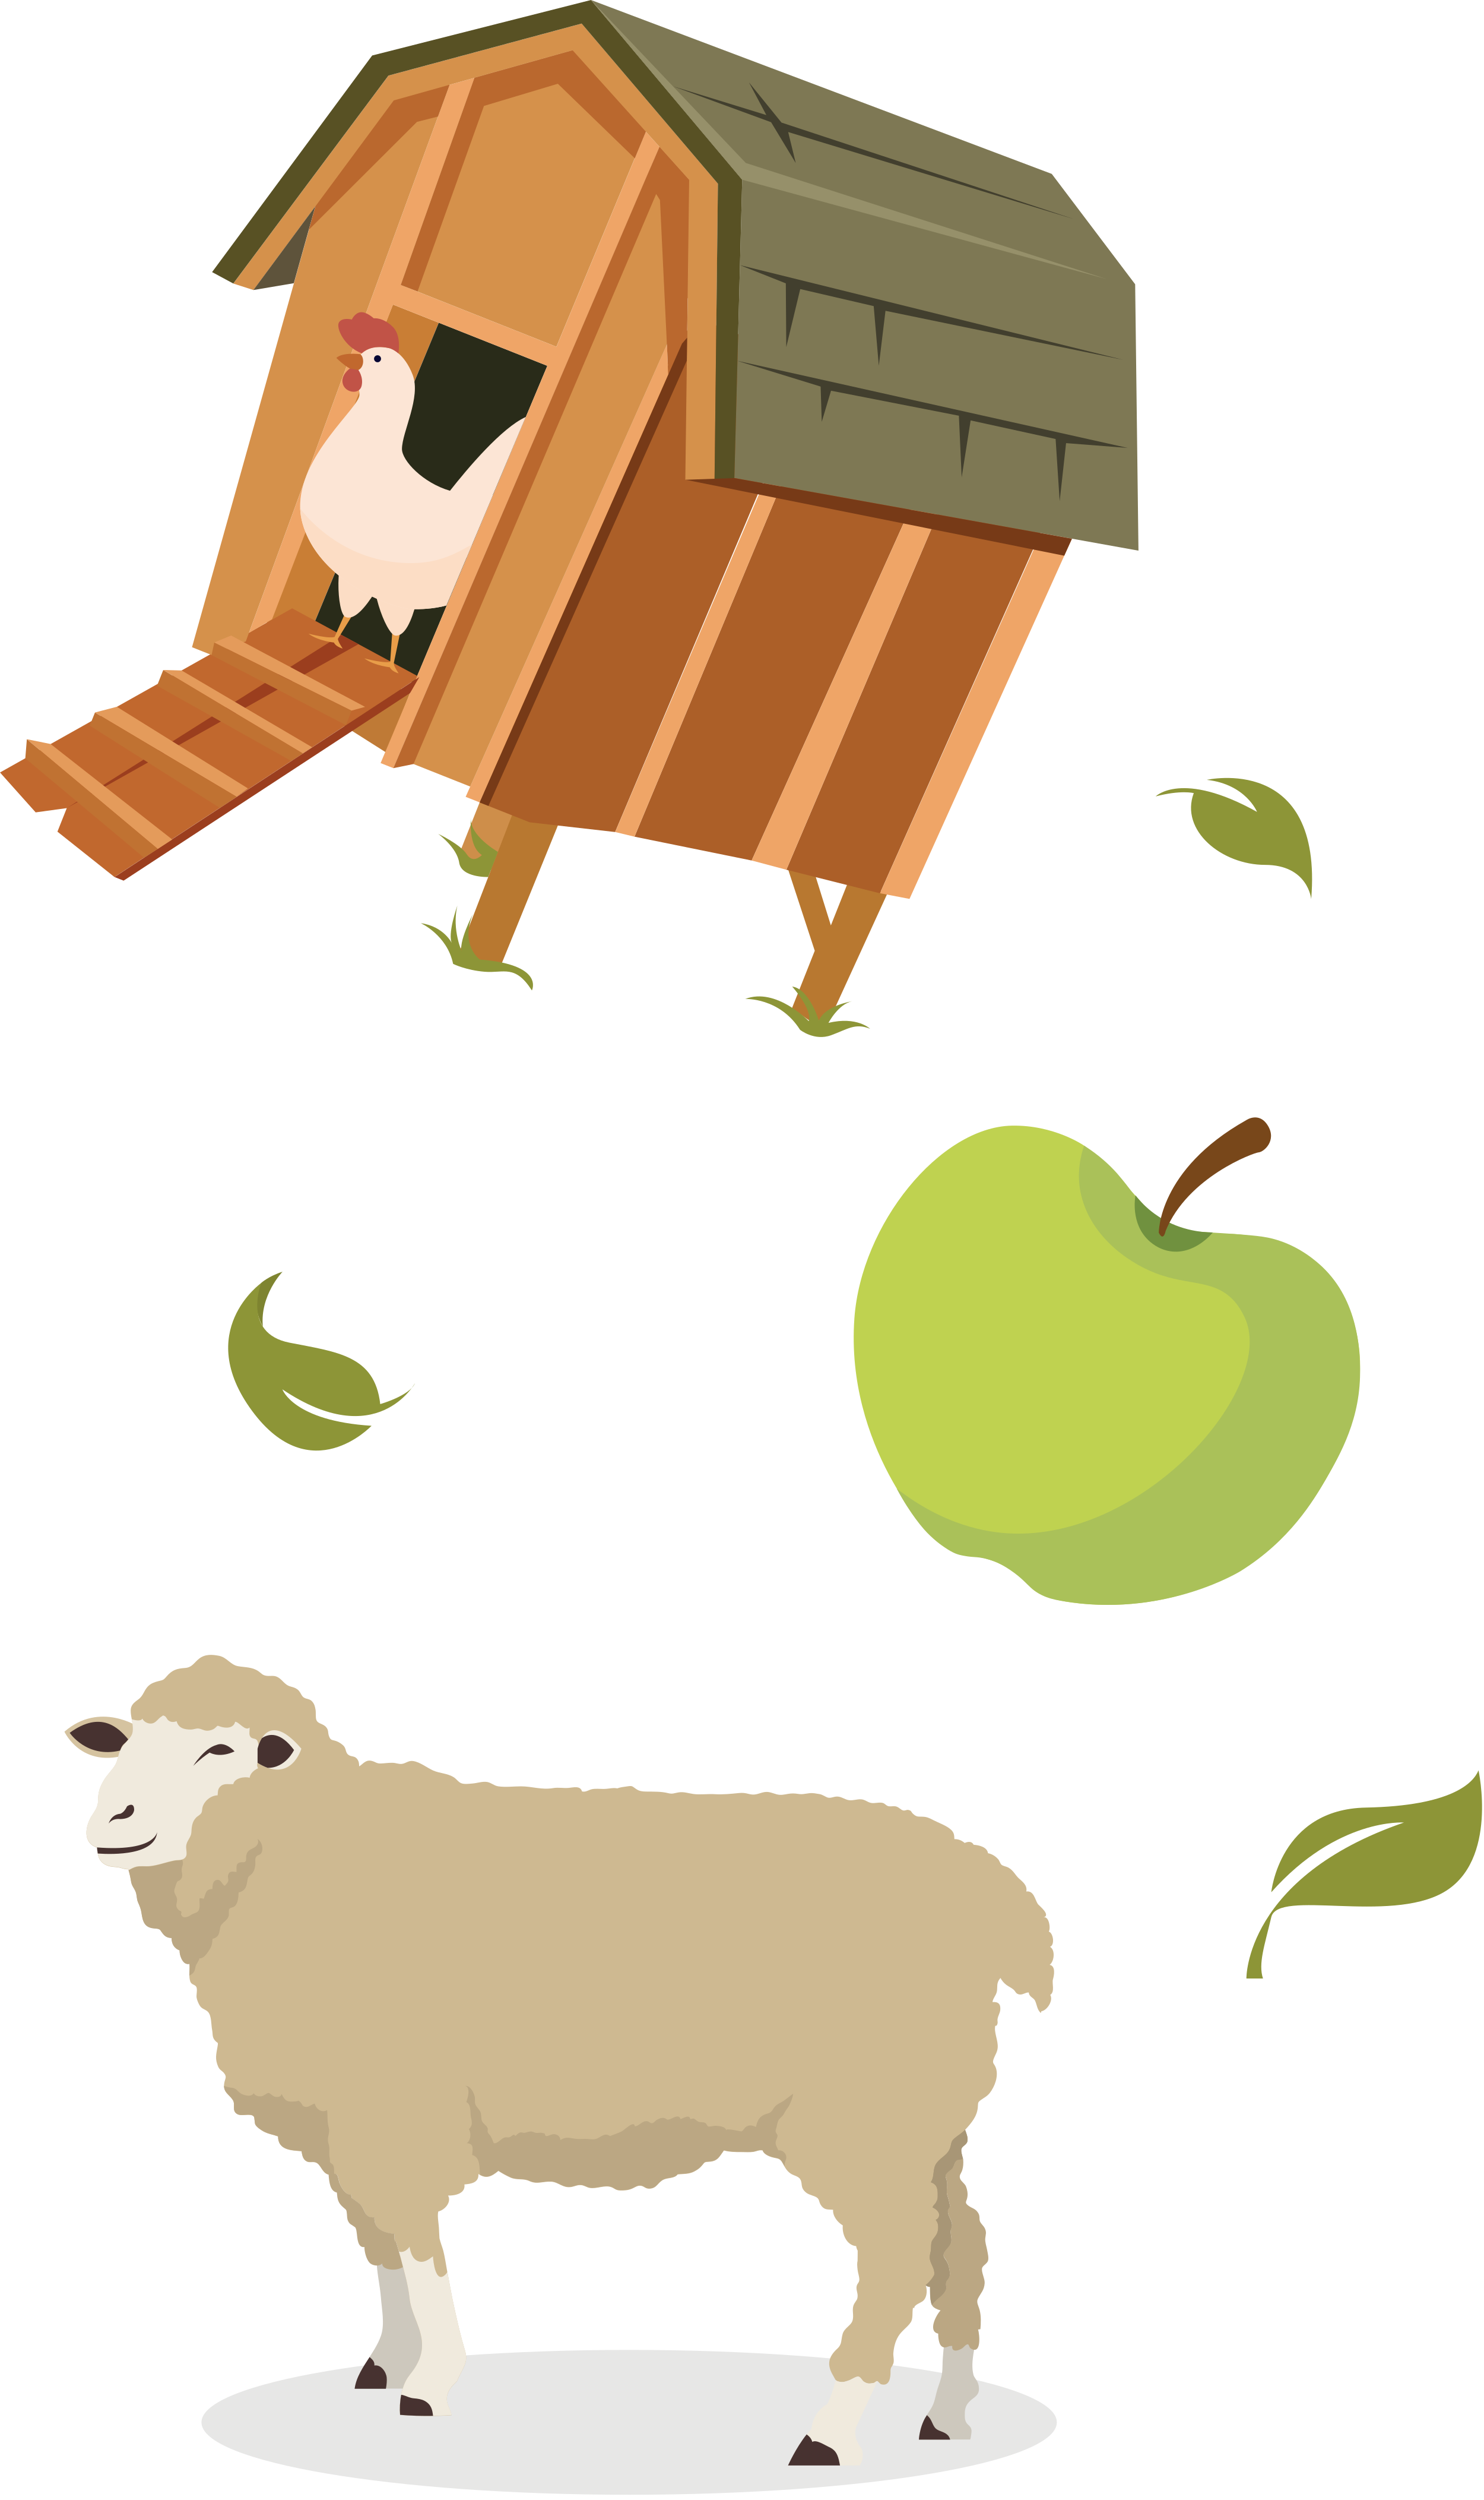 <?xml version="1.0" encoding="UTF-8"?>
<svg xmlns="http://www.w3.org/2000/svg" id="Calque_1" viewBox="0 0 278 468">
  <path d="m76.81,129.74l-4.43,11.17-24.23-15.35,8.23-6.73,19.99,10.91h.44Z" style="fill:#bf7a36;"></path>
  <path d="m89.85,150.23l-4.04,10.17,7.64,3.03,4.91-12.36-8.51-.84Z" style="fill:#ce8e4a;"></path>
  <path d="m105.03,153.26l-11.03,27.08-5.63.6-2.26-2.88,9.96-25.82,8.95,1.02Zm53.82,11.94l-3.2,8.05-3-9.61-5.15-1.29,5.13,15.65-4.28,10.78,3.77,2.63,3.52-1.01,10.61-23.16-7.41-2.04Z" style="fill:#b87830;"></path>
  <path d="m73.62,57.02l8.57,3.4-26.36,63.54-7.59-3.01,25.37-63.93Z" style="fill:#c97e35;"></path>
  <path d="m102.53,68.49l-20.33-8.07-26.36,63.54,21.79,3.84,24.08-57.37.82-1.94Z" style="fill:#292b19;"></path>
  <path d="m54.73,113.89L0,144.62l6.68,7.47,5.83-.8-1.75,4.41,10.68,8.49,57.11-37.44-23.82-12.86Z" style="fill:#c1682e;"></path>
  <path d="m89.85,150.23l9.37,3.72,16.01,1.82,37.06-87.65-22.05-8.75-4.14,6.86-36.25,84Zm57.94-62.92l-28.93,69.33,21.95,4.46,33.94-75.28-26.96,1.49Zm28.85,6.63l-29.33,68.89,17.53,4.41,31.24-70.12-19.44-3.18Z" style="fill:#ac5f28;"></path>
  <path d="m118.86,156.64l-3.62-.87,29.14-68.4,2.91,1.16-28.43,68.11Zm52.43-63.13l4.33,2.82-28.31,66.5-6.5-1.73,30.48-67.59Zm23.72,6.3l5.8,1.04-30.43,67.44-5.53-1.06,30.17-67.42Zm-144.04,16.12l22.65-58.91,28.91,11.47-31.23,74.37,2.39.95L123.55,27.5l-2.56-2.85-16.75,40.27-29.15-11.57,13.81-38.79-4.67,1.31-37.6,102.64,4.35-2.58Zm73.96-51.44l-37.7,84.69,2.63,1.04,35.34-80.1-.27-5.63Z" style="fill:#efa567;"></path>
  <path d="m213.27,103.09l-75.7-13.6,1.47-55.84L110.71,0l86.32,32.56,15.62,20.66.62,49.87Z" style="fill:#7e7854;"></path>
  <path d="m128.82,55.76l.29-22.08-5.56-6.18-47.6,114.94,12.14,4.82,40.74-91.5Zm-69.73-17.14l14.68-19.83,10.46-2.93-38.18,104.21-6.4,2.56-3.68-1.46,23.13-82.56Zm29.8-24.06l-13.81,38.78,29.15,11.57,16.75-40.27-13.72-15.24-18.38,5.15Zm-45.18,38.52l29.07-38.93,36.19-9.74,25.53,29.98-.64,55.89-5.48-.47.73-56.14-21.84-24.26-33.5,9.39-26.28,35.5-3.77-1.21Z" style="fill:#d5914b;"></path>
  <path d="m137.57,89.49l-3.72.79.64-55.89-25.53-29.98-36.19,9.74-29.07,38.93-3.97-2.14,29.99-40.55L110.71,0l28.33,33.65-1.47,55.84Z" style="fill:#585124;"></path>
  <path d="m110.71,0l28.33,33.65,68.32,18.61-67.65-21.75L110.71,0Z" style="fill:#96906a;"></path>
  <path d="m138.62,49.64l71.82,17.73-44.56-9.18-1.25,10.28-.96-11.16-13.76-3.19-2.62,10.87-.08-11.94-8.6-3.41Zm-.47,17.92l73.11,16.3-11.55-.9-1.2,10.87-.76-11.64-15.92-3.48-1.68,10.67-.52-11.55-23.95-4.68-1.74,5.83-.21-6.61-15.58-4.8Zm-12.08-51.41l17.49,5.39-3.25-6.11,6.09,7.52,54.91,18.11-53.66-16.34,1.42,5.81-4.62-7.65-18.37-6.73Z" style="fill:#423f2e;"></path>
  <path d="m59.08,38.62l-11.61,15.68,7.57-1.28,4.03-14.4Z" style="fill:#5e533b;"></path>
  <path d="m78.13,22.8c-6.76,6.74-13.52,13.47-20.27,20.21.41-1.46.82-2.92,1.23-4.39.72-.97,1.44-1.95,2.16-2.92h0s12.51-16.9,12.51-16.9l10.46-2.93-2.18,5.95-3.91.99Zm-3.05,30.55l3.15,1.2,12.43-34.72,13.84-4.15,14.42,13.96,2.07-4.99-13.72-15.24-18.38,5.15-2.31,6.49h0s-11.49,32.29-11.49,32.29Zm48.46-25.85h0s0,0,0,0h0Zm0,0l-2.52,5.8h0s0,0,0,0l-47.34,110.51,3.78-.77,45.46-106.72.71,1.13c.52,10.89,1.05,21.78,1.57,32.67,1.17-2.3,2.35-4.61,3.52-6.91.13-9.85.26-19.7.38-29.54l-5.55-6.17Z" style="fill:#ba682e;"></path>
  <path d="m128.37,89.81c23.67,4.74,47.33,9.49,71,14.23.48-1.06.96-2.12,1.44-3.18-21.08-3.79-42.16-7.58-63.23-11.36l-9.2.32h0Zm-.61-25.48l-37.91,85.9,1.65.65,37.16-83.36.06-4.3-.96,1.11Z" style="fill:#773a17;"></path>
  <path d="m12.51,151.29c18.21-10.23,36.43-20.46,54.64-30.69-1.08-.58-2.16-1.17-3.25-1.75-17.13,10.82-34.27,21.63-51.4,32.45h0Zm8.93,12.9l1.72.68,53.66-35.12c.58-1,1.16-2,1.74-3-19.04,12.48-38.08,24.96-57.11,37.45Z" style="fill:#9b3e1e;"></path>
  <path d="m67.21,113.24l-4.32,7.02-.55-.24,3.23-7.3,1.64.53Z" style="fill:#e89d49;"></path>
  <path d="m62.71,120.3c.2.03-2.97-.2-4.93-1.67,0,0,4.25,1.13,5.13.52l-.2,1.15Z" style="fill:#e89d49;"></path>
  <path d="m64.17,121.42c.1.03-.96-1.34-.88-1.95l-.84.43s-.07.96,1.72,1.52Z" style="fill:#e89d49;"></path>
  <path d="m75.31,116.77l-1.68,8.06-.6-.04.56-7.96,1.72-.06Z" style="fill:#e89d49;"></path>
  <path d="m73.19,124.93c.2.03-2.97-.2-4.93-1.67,0,0,4.25,1.14,5.13.52l-.2,1.15Z" style="fill:#e89d49;"></path>
  <path d="m74.65,126.06c.1.04-.96-1.34-.88-1.95l-.84.43s-.07.96,1.72,1.52Z" style="fill:#e89d49;"></path>
  <path d="m73.25,105.16s-5.22,11.81-8.54,10.34c-1.63-.72-2.1-11.49.7-13.8,2.8-2.31,7.9.43,7.84,3.46Z" style="fill:#fcddc5;"></path>
  <path d="m79.14,106.58s-1.47,12.82-5.08,12.41c-1.78-.21-5.42-10.34-3.44-13.39,1.98-3.04,7.67-1.93,8.52.98h0Z" style="fill:#fcddc5;"></path>
  <path d="m92.32,92.69l-3.91,9.28-1.03,2.44-3.77,8.95c-1.78.47-3.75.71-5.96.69-.2,0-.41-.01-.63-.02-1.18-.04-3.62-.67-6.43-1.93-.29-.13-.58-.26-.88-.41-2.05-.99-4.24-2.3-6.25-3.95-3-2.45-5.61-5.67-6.77-9.69-.28-.96-.42-1.92-.46-2.87-.35-9.85,11.13-18.87,11.11-21.26,0-.32-.03-.61-.08-.9-.24-1.36-.91-2.41-.9-3.71,0-.06,0-.12,0-.18.04-.64.25-1.34.76-2.16.14-.22.29-.42.45-.6.06-.08.12-.14.2-.21,2-1.93,5.3-.94,5.3-.94,0,0,.69.19,1.58.95.84.71,1.86,1.94,2.65,3.99,1.63,4.22-1.99,10.7-2,13.9,0,2.17,3.9,6.33,9,7.82.78.23,1.6.4,2.43.49,1.38.14,3.54.15,5.59.33h0Z" style="fill:#fce5d5;"></path>
  <path d="m67.48,66.31s-3.29-.43-4.47.7c0,0,2.86,2.9,4.12,2.27,1.27-.64,1.01-2.61.35-2.96h0Z" style="fill:#c1682e;"></path>
  <path d="m74.64,66.16c-.9-.75-1.57-.94-1.57-.94,0,0-3.29-.98-5.29.94-3.38-1.3-4.84-4.81-4.3-5.77.6-1.05,2.43-.57,2.43-.57,0,0,.56-1.26,1.66-1.37,1.1-.11,2.45,1.15,2.45,1.15,0,0,1.63-.27,3.52,1.55,1.41,1.35,1.27,3.82,1.1,5.01Zm-7.51,3.11s1,1.31.61,2.97c-.38,1.66-2.97,1.36-3.5-.31-.53-1.67,1.3-2.94,1.3-2.94l1.59.28Z" style="fill:#c15347;"></path>
  <path d="m98.48,78.08l-6.16,14.61-3.91,9.27-1.03,2.44c-.32-.45-.64-.92-.94-1.39-2.55-3.97-4.28-8.34-4.28-8.34,0,0,.82-1.13,2.14-2.8,3.29-4.18,9.68-11.77,14.18-13.8h0Z" style="fill:#fce5d5;"></path>
  <path d="m71.38,67.15c-.01-.36-.31-.65-.67-.64-.36.01-.65.31-.64.67.01.36.31.65.67.64.36,0,.65-.31.64-.67Z" style="fill:#070633;"></path>
  <path d="m88.41,101.97l-1.03,2.44-3.77,8.95c-1.78.47-3.75.71-5.96.69-.2,0-.41-.01-.63-.02-1.18-.04-3.62-.67-6.43-1.93-.29-.13-.58-.26-.88-.41-2.05-.99-4.24-2.3-6.25-3.95-3-2.45-5.61-5.67-6.77-9.69-.28-.96-.42-1.92-.46-2.87,0,0,2.92,4.2,8.57,7.21,1.87,1,4.05,1.87,6.51,2.42.62.14,1.27.26,1.93.35,1.96.27,3.68.32,5.19.22,3.58-.24,6.04-1.34,7.99-2.36.72-.38,1.36-.75,1.97-1.05h.02Z" style="fill:#fcddc5;"></path>
  <path d="m227.93,230.98c-3.52.03-7.86-.58-11.53-3.34-1.4-1.05-1.67-1.64-4.6-4.77-3.71-3.96-6.23-6.65-8.72-8.39,0,0-5.57-3.9-13.54-3.74-13.45.27-28.25,18.43-29.49,36.14-1.69,23.99,14.19,40.33,14.19,40.33,0,0,2.14,3.49,8.28,4.17,6.15.68,10.28,5.36,10.28,5.36,0,0,.88,2.3,7.99,3.28,7.11.98,32.66,2.53,47.53-22.99,14.88-25.52-.57-39.77-.57-39.77,0,0-7.54-6.76-19.83-6.27h0Z" style="fill:#bfd250;"></path>
  <path d="m227.18,230.75c-4.27-.28-3.94-.14-4.64-.3-5.67-1.35-9.74-6.25-10.73-7.61-.23-.31-1.16-1.55-2.51-3.12-.35-.4-.77-.85-1.33-1.4-1.88-1.83-3.67-3.07-4.89-3.84-.67,2.01-1.37,5.11-.68,8.64,1.54,7.86,8.46,13.06,14.03,15.22,6.39,2.48,11.25,1.05,15.02,5.52,0,0,1.44,1.71,2.14,3.86,4.38,13.54-19.87,40.6-44.46,39.36-4.24-.21-12.19-1.45-21.15-8.39,1.3,2.45,2.57,4.33,3.53,5.64,1.19,1.61,2.03,2.51,2.75,3.19.88.84,1.58,1.36,2.09,1.74,1.84,1.36,2.82,1.68,3.31,1.81.29.08.55.13.8.18,1.17.23,1.95.24,2.54.29,1.25.11,2.2.42,2.87.64.8.26,1.83.7,3.37,1.75,2.35,1.59,3.05,2.67,4.3,3.67,2.13,1.7,4.41,2.01,7.26,2.4,18.14,2.49,31.59-5.86,31.59-5.86,9.21-5.71,13.71-13.27,15.94-17.13,2.74-4.72,6.67-11.5,6.45-20.88-.08-3.29-.29-12.49-7.02-18.9-.97-.92-4.31-4.03-9.37-5.33-2.16-.56-5.18-.75-11.22-1.14h0Z" style="fill:#aac159;"></path>
  <path d="m212.71,223.8c-.09.5-.87,5.17,2.35,8.32.41.4,1.85,1.77,4.14,2.13,4.53.71,7.81-3.28,7.99-3.51-2.09-.02-6.6-.39-10.85-3.46-1.59-1.14-2.77-2.4-3.62-3.49h0Z" style="fill:#70913f;"></path>
  <path d="m217.08,230.8s-.19-11.78,16.35-21.07c0,0,2.45-1.73,4.11,1.05,1.66,2.78-.79,4.89-1.75,4.96-.96.07-13.3,4.62-17.42,14.69,0,0-.4,2.12-1.28.38Z" style="fill:#78471a;"></path>
  <path d="m52.93,238.09s-4.26,4.39-3.69,10.25c0,0-2.69-4.5-.31-8.16,0,0,1.46-1.3,4-2.09h0Z" style="fill:#7e8430;"></path>
  <path d="m82.07,156.1s3.53,2.54,3.95,5.4c.42,2.86,5.44,2.69,5.44,2.69l1.82-4.71s-5.39-3.04-5.06-6.39c0,0-.57,5.37,2.05,6.98,0,0-1.61,1.77-2.82-.12-1.2-1.9-5.39-3.85-5.39-3.85h0Zm2.81,24.35s2.36,1.19,5.94,1.48c3.57.29,5.67-1.43,8.82,3.5,0,0,2.49-4.84-9.75-5.79,0,0-3.75-2.69-1.3-8.52,0,0-2.9,5.51-2.01,7.21,0,0-1.99-4.26-.9-8.8,0,0-1.95,5.46-.99,7.12,0,0-1.49-3.21-5.86-3.82,0,0,4.93,2.23,6.05,7.61h0Zm54.74,6.57s6.42-.29,10.25,5.77c0,0,2.68,2.17,5.83,1.02,3.15-1.15,4.47-2.33,7.29-1.21,0,0-2.45-2.39-7.79-1.1,0,0,1.83-3.53,4.44-4.05,0,0-5.03.76-6.25,3.62,0,0-1.75-5.94-4.99-6.37,0,0,3.85,4.29,3.1,6.47,0,0-6.11-6.39-11.89-4.15h0Zm86.45-41.02s21.81-4.96,19.56,22.33c0,0-.57-6.41-8.65-6.41s-15.98-6.41-13.35-13.44c0,0-2.44-.62-7.14.62,0,0,4.89-4.96,18.99,2.9,0,0-2.07-5.17-9.4-6h0Zm-156.47,120.93s-11.38,12.11-22.38-2.79c-10.99-14.9,1.71-23.94,1.71-23.94,0,0-3.66,9.42,5.3,11.17,8.96,1.76,15.98,2.38,17,11.5,0,0,5.6-1.59,6.52-3.94,0,0-7.11,13.09-24.85,1.18,0,0,2.04,5.91,16.71,6.82h0Zm168.55,87.32s1.55-15.53,17.7-15.84c16.16-.31,20.19-4.65,21.12-6.98,0,0,3.73,16.92-6.52,22.83-10.25,5.9-31.06-.62-32.3,4.66-1.24,5.28-2.48,8.7-1.55,11.49h-3.11s-.31-18.95,29.51-29.2c0,0-12.43-.93-24.85,13.05h0Z" style="fill:#8d9537;"></path>
  <path d="m117.86,467.06c44.25,0,80.12-6.07,80.12-13.56s-35.87-13.56-80.12-13.56-80.12,6.07-80.12,13.56,35.87,13.56,80.12,13.56Z" style="fill:#e7e7e6;"></path>
  <path d="m168.24,415.13c-1.41-1.93-.67-4.55-.31-6.63.24-1.4.41-2.73,1.39-3.87.41-.47.47-.46.7-1.14.35-1.05.94-1.65,1.56-2.49.59-.8.91-1.68,1.84-2.3,1.53-1.02,3.99-.45,5.31-1.69l1.86.31c-.19,1.24.88,2.34.63,3.57-.13.64-.93.86-1.1,1.37-.17.5.18,1.38.29,1.98-.08.04-.17.07-.26.1-.48.13-.76-.04-1.1.36-.31.35-.34.95-.64,1.32-.26.32-.65.49-.92.79-.56.6-.34.7-.15,1.44.23.95-.13,1.95.09,2.71.15.52.31.9.39,1.44.04.26.18.45.14.74-.05.27-.35.49-.38.73-.13.99.88,1.89.74,2.94-.07.52-.31.61-.25,1.22.06.55.22,1.14.13,1.71-.16.98-1.38,1.6-1.45,2.48-.03.37.37.79.56,1.1.32.55.45,1.07.55,1.68.08.51.18.95-.06,1.44-.23.48-.53.56-.58,1.12-.04.55.2.76-.09,1.35-.19.38-.55.81-.88,1.08-.67.53-1.16.99-1.65,1.59-.46-.91-.26-2.22-.36-3.43-2.5-.39-1.91-3.68-3.07-5.01-.48-.55-1.13-.79-1.56-1.55-.56-.99-.62-1.93-.61-3.06,0-.57.18-1.57.12-2.04-.1-.78-.37-.68-.86-1.35h-.01Z" style="fill:#a89676;"></path>
  <path d="m181.76,449.47c-.78.69-1.03,1.44-1.02,2.48,0,.62-.03,1.09.3,1.63.2.33.53.5.74.82.28.42.24.86.16,1.34-.04.23-.07.64-.18.97h-9.62c.02-.58.16-1.27.29-1.79.14-.56.32-1.13.59-1.7.52-1.15,1.43-2.1,1.86-3.25.35-.94.47-1.9.78-2.83.31-.93.66-1.79.8-2.77.15-.99.07-1.99.17-3.01.05-.5.08-.99.12-1.51.02-.25.09-.53.14-.79.04-.22,0-.51.11-.72l2.83-1.39c.93.17,1.79.08,2.39.92.17.24.28.55.32.83.09.66-.08,1.32-.18,1.94-.2,1.26-.33,2.72,0,3.96.13.49.53.85.74,1.32.2.47.29.8.29,1.32,0,1.21-.84,1.52-1.63,2.21h0Zm-101.38-2.28h-13.94v-.02c.5-3.63,3.77-6.44,4.94-9.93.73-2.16.13-4.95-.03-7.16-.18-2.36-.79-4.64-.79-7.02l8.75-1.59c.26,1.33.67,2.48.79,3.85.15,1.81.87,3.56,1.3,5.29.57,2.27,1.09,4.8,1.23,7.13.13,2.08-.37,4.07-1.06,5.98-.41,1.15-.79,2.3-1.18,3.46h0Z" style="fill:#cdc8bd;"></path>
  <path d="m26,323.34s-7.29-4.93-13.93.86c0,0,3.49,7.71,13.14,3.79,0,0,2.24-2.52.79-4.64h0Z" style="fill:#d5c3a0;"></path>
  <path d="m196.74,373.47c.62,1-.55,2.92-1.66,3.07,0,.14-.09.23-.11.33-.7-.67-.69-1.43-1.04-2.24-.3-.7-1.11-.69-1.21-1.61-.63-.03-1.11.49-1.78.37-.68-.12-.68-.57-1.08-.91-.36-.32-.95-.58-1.37-.9-.48-.37-.8-.78-1.07-1.27-.23.26-.43.55-.53.95-.15.6-.01,1.2-.2,1.79-.19.6-.71,1.17-.76,1.77,1.1-.09,1.56.39,1.45,1.49-.06.58-.4,1.06-.5,1.64-.09.48.17.71-.18,1.27-.09.02-.18.04-.26.06-.27,1.19.56,2.72.46,4.05-.06.8-.39,1.23-.69,1.95-.47,1.13.06.94.38,1.96.47,1.52-.26,3.41-1.15,4.56-.52.67-.97.83-1.63,1.31-.72.51-.55.55-.64,1.47-.16,1.67-1.2,2.87-2.29,4.07-.64.7-1.27,1.02-1.96,1.6-.62.52-.65.7-.82,1.49-.38,1.71-1.69,1.96-2.64,3.23-.82,1.09-.32,2.5-1.08,3.59,1.21.43,1.31,1.28,1.29,2.48,0,.63-.03.79-.33,1.31-.22.39-.56.54-.62.94.65.24,1.54,1,1.12,1.83-.12.25-.32.39-.55.49.4.45.61,1.06.39,2.11-.18.88-1.06,1.5-1.19,2.15-.09.48-.04,1.1-.13,1.6-.08.45-.26.93-.17,1.46.19,1.06.97,1.8.83,2.93-.11.85-.96,1.46-1.62,1.95.32.84.28,2.07-.31,2.79-.41.51-1.57.73-1.8,1.33-.03.08-.03.15-.03.22-.08-.04-.15-.09-.22-.13-.22.91.08,2.05-.47,2.81-.69.98-1.64,1.5-2.29,2.57-.58.96-.83,2.03-.93,3.13-.05.58.2,1.42,0,1.96-.27.74-.55.61-.53,1.5.02,1.08-.17,2.83-1.76,2.38-.21-.06-.58-.58-.69-.59-.32-.02-.42.29-.74.35-.7.13-1.14.19-1.8-.25-.33-.22-.61-.87-1.01-.95-.41-.09-1.35.56-1.76.7-.54.18-1.02.39-1.66.29-.99-.15-.85-.39-1.3-1.13-1.24-2.04-.98-3.49.77-5.1.89-.82.65-1.55.98-2.73.32-1.12,1.53-1.56,1.83-2.44.38-1.08-.24-2.18.36-3.25.37-.65.61-.69.62-1.48.01-.56-.32-1.19-.18-1.8.12-.53.53-.67.5-1.29-.02-.55-.27-1.21-.33-1.79-.07-.67-.12-1.17,0-1.65,0-.63.03-1.28.02-1.91-.16-.26-.25-.55-.28-.84-1.75-.15-2.68-2.18-2.51-3.88-1.04-.62-1.91-1.79-1.82-2.93-.87-.08-1.52.09-2.14-.67-.69-.85-.21-1.36-1.25-1.81-.87-.37-1.43-.36-2.08-1.14-.6-.72-.26-1.43-.69-2.11-.36-.56-1.2-.66-1.75-1.02-.77-.5-1.1-1.17-1.51-1.92-.56-1.05-.92-.85-1.95-1.14-.64-.17-1.64-.59-1.82-1.28-.6-.16-1.2.18-1.76.26-.69.1-1.42.04-2.12.04-1.21,0-2.31-.01-3.38-.3-.83,1.13-1.14,1.98-2.65,2.1-1.06.08-.86,0-1.51.78-.39.47-.86.77-1.39,1.05-.94.51-2.06.45-3.1.54-.64.83-1.8.57-2.68,1-1.08.53-1.2,1.6-2.57,1.68-.8.04-.97-.41-1.59-.53-.7-.14-1.16.31-1.83.57-.71.28-1.38.3-2.13.29-.87-.02-1-.39-1.66-.62-1.27-.44-2.73.38-4.05.14-.5-.09-.93-.41-1.46-.5-.77-.12-1.26.21-1.96.33-1.56.27-2.41-.91-3.75-.99-1.61-.09-2.64.57-4.12-.12-1.17-.55-2.3-.1-3.54-.66-.8-.36-1.54-.77-2.26-1.24,0,0-.01.01-.02.02-1.28,1.07-2.31,1.55-3.72.55.11,1.65-1.37,1.85-2.62,1.96.25,1.73-1.81,2.12-3.06,2.08.69,1.26-.65,2.72-1.83,2.98-.25.89.14,2.53.14,3.56,0,.33.06.89.08,1.47.18.8.52,1.61.7,2.28.3,1.15.48,2.45.69,3.59.46,2.47.92,5.12,1.5,7.66.55,2.42,1.08,4.81,1.79,7.14.44,1.44.47,2.16-.2,3.61-.39.84-.9,1.64-1.21,2.48-.09.09-.19.19-.28.27-.7.67-1.27,1.35-1.53,2.3-.26.93.03,1.77.41,2.61.18.4.3.79.4,1.18-3.15.21-6.59.2-9.66-.06-.2-2.32.24-5.55,1.73-7.35,1.68-2.04,2.74-4.19,2.29-6.97-.43-2.64-1.96-4.84-2.24-7.51-.26-2.51-1.01-4.99-1.64-7.49-.26-1.02-.58-2.06-.9-3.11-.04,0-.08-.02-.12-.03-.03,0-.06-.02-.09-.02-.07-.48-.11-.95-.06-1.38-1.79-.17-3.89-.77-3.75-3.1-2.11.2-1.67-1.74-2.9-2.64-.19-.14-.85-.65-1.32-.96-.06-.21-.11-.43-.17-.65-1.08.02-1.73-1.21-2.13-2.1-.16-.35-.25-1.43-.56-1.68-.47-.38-1.03.17-1.64-.02-1.16-.36-1.32-1.93-2.32-2.25-.68-.21-1.28.18-1.92-.36-.52-.43-.6-1.13-.71-1.74-1.93-.16-4.4-.17-4.4-2.77-.91-.33-1.92-.47-2.78-.96-.49-.29-1.14-.7-1.44-1.19-.24-.38-.1-1.33-.35-1.6-.59-.64-2.22.03-3.03-.4-1.17-.62-.29-1.78-.89-2.69-.74-1.1-1.87-1.41-1.59-3.14.13-.83.54-1.12,0-1.83-.36-.49-.85-.59-1.14-1.26-.62-1.43-.38-2.28-.12-3.75.18-1.03.01-.5-.57-1.26-.45-.58-.3-1.18-.44-1.84-.2-.96-.08-2.75-.82-3.45-.48-.46-1.07-.47-1.48-1.1-.26-.4-.54-1.08-.61-1.51-.09-.52.21-1.6-.07-2.05-.29-.47-.9-.35-1.12-1-.35-1.03,0-2.22-.14-3.33-.2.07-.43.07-.71-.06-.76-.33-1.19-1.76-1.13-2.46-1.14-.42-1.48-1.3-1.52-2.31-.6-.02-1.08-.18-1.52-.68-.76-.88-.39-1.02-1.67-1.11-1.89-.14-2.2-1.27-2.45-2.93-.12-.79-.34-1.25-.64-1.96-.28-.64-.2-1.36-.45-1.98-.3-.73-.72-1.08-.85-1.92-.14-.83-.28-1.48-.52-2.25-.66.06-1.3-.27-1.92-.36-.76-.11-1.36-.06-2.09-.36-1.58-.65-1.72-1.9-1.86-3.35-2.74-.88-2.19-3.98-.99-5.94h.02c.61-1,1.18-1.64,1.18-2.89,0-1.52.33-2.51,1.1-3.79.58-.96,1.32-1.65,1.95-2.57.72-1.04.66-2.16,1.22-3.23.5-.96,1.57-1.68,2.05-2.65.45-.92.03-2.6-.13-3.58-.26-1.58.01-2.14,1.31-3.06,1.03-.72,1.08-1.81,1.99-2.61.5-.45,1.13-.66,1.75-.82.88-.23.95-.14,1.58-.89,1.05-1.22,1.9-1.48,3.47-1.59,1.34-.1,1.66-.99,2.65-1.76,1.12-.86,2.43-.77,3.7-.52,1.48.28,2.16,1.71,3.59,1.95,1.33.23,2.63.14,3.79.93.6.41.71.72,1.43.85.67.13,1.35-.09,1.96.16,1.11.46,1.4,1.49,2.57,1.84.53.16.9.22,1.37.57.55.4.67,1.14,1.14,1.48.52.38,1.14.21,1.64.81.41.49.49.91.6,1.5.1.52-.03,1.49.17,1.95.3.73,1.22.63,1.81,1.31.5.58.3.98.52,1.63.32.95.63.71,1.43,1.01.47.18,1.12.58,1.43.99.42.58.24,1.2.85,1.6.54.36,1.17.12,1.63.8.29.42.33.84.33,1.32.7-.39,1.23-1.36,2.44-1,.72.21.81.48,1.63.46.67-.02,1.4-.14,2.12-.13.77.01,1.14.27,1.79.21.76-.08,1.25-.67,2.12-.54,1.35.21,2.53,1.22,3.75,1.77,1.28.57,2.68.5,3.92,1.3.44.29.82.85,1.29,1.06.61.27,1.51.13,2.16.08.86-.06,1.88-.43,2.74-.29.76.12,1.32.71,2.11.82,1.34.2,2.87,0,4.24,0,2.12,0,3.87.7,6.03.33,1.01-.17,1.9.05,2.93-.04.82-.07,2.19-.47,2.47.66.73.2,1.27-.31,1.93-.43.67-.12,1.43-.03,2.12-.03s1.34-.16,1.96-.17c.22,0,.42.02.6.06.61-.22,1.16-.27,1.84-.37,1.09-.17.9-.02,1.76.53.58.38,1.14.43,1.83.44,1.43.02,2.81-.03,4.08.29.86.22,1.14,0,1.99-.14.99-.15,1.83.17,2.74.3,1.29.18,2.77-.05,4.08.04,1.45.09,3.07-.07,4.4-.21.82-.08,1.2-.02,1.95.17,1.02.26,1.46.03,2.48-.26,1.18-.32,1.64.04,2.74.33.78.2,1.36.04,2.11-.09.66-.11,1.21-.1,1.83,0,.87.15,1.28-.03,2.21-.13.65-.07,1.24.08,1.83.17.63.1,1.14.54,1.58.66.63.17,1.23-.3,2.01-.18.72.11,1.24.56,1.95.66.79.11,1.51-.22,2.28-.16.73.05,1.12.5,1.79.66.72.17,1.57-.18,2.28.02.33.09.62.49.98.59.42.12.89-.02,1.32.03.67.09.97.64,1.49.78.32.09.7-.15.94-.1.73.14.47.36.98.79.6.51.79.46,1.63.48.89.01,1.35.25,2.12.65,1.04.54,2.45,1,3.3,1.79.59.55.6,1,.64,1.77.74-.04,1.39.25,1.92.71.65-.28,1.34-.35,1.69.34,1.02.06,2.54.44,2.68,1.58.76.14,1.42.57,1.92,1.14.23.26.38.82.6,1.01.29.26.88.32,1.26.52.96.51,1.34,1.44,1.99,2.03.71.65,1.63,1.29,1.41,2.47,1.43-.21,1.62,1.54,2.16,2.34.22.32,2.53,2.06,1.05,2.53,1.03-.4,1.4,2.06,1,2.63.86.28,1.16,2.54.23,2.85,1.04.61.79,2.76-.07,3.38,1.19.21.82,2.05.62,2.71-.22.75.4,2.33-.49,2.9Z" style="fill:#ceb991;"></path>
  <path d="m29.44,342.94s0-.03,0-.05c0,0,0,.02,0,.05Z" style="fill:#473230;"></path>
  <path d="m174.21,428.15s-.07,2.51.38,3.42c.48-.59.98-1.05,1.65-1.58.33-.27.69-.7.88-1.08.29-.58.05-.8.09-1.34.05-.57.35-.64.58-1.13.24-.49.14-.93.06-1.44-.1-.61-.23-1.13-.55-1.68-.18-.32-.58-.74-.55-1.1.07-.88,1.28-1.5,1.44-2.48.1-.57-.06-1.16-.12-1.71-.07-.61.18-.7.24-1.22.14-1.05-.87-1.95-.74-2.94.03-.23.33-.45.38-.72.05-.29-.1-.48-.14-.74-.08-.54-.23-.91-.38-1.43-.23-.76.14-1.77-.1-2.72-.19-.74-.4-.84.16-1.44.27-.3.66-.47.91-.79.3-.36.33-.96.64-1.32.35-.4.62-.23,1.1-.36.1-.03.18-.07.27-.1-.07-.36-.23-.84-.3-1.26-.01-.07-.02-.14-.03-.21-.01-.13-.01-.25,0-.36.02-.05.03-.1.04-.14.04-.13.12-.24.22-.34.2-.21.48-.38.67-.62.1-.12.18-.26.21-.42.15-.75-.19-1.46-.43-2.18-.62.65-1.22.96-1.88,1.51-.62.52-.64.7-.82,1.5-.37,1.7-1.69,1.96-2.64,3.22-.82,1.09-.32,2.5-1.09,3.59,1.21.43,1.31,1.29,1.29,2.48,0,.63-.03.79-.32,1.31-.22.39-.56.54-.63.94.65.25,1.54,1,1.12,1.83-.12.25-.32.4-.55.49.4.46.61,1.07.39,2.12-.18.88-1.06,1.49-1.18,2.15-.1.48-.05,1.1-.13,1.6-.08.45-.26.93-.17,1.46.19,1.06.97,1.81.83,2.93,0,0-.57,1.14-1.62,1.95,0,0,.21.33.83.35" style="fill:#a89676;"></path>
  <path d="m41.25,360.88c-.19,1.04-.22,1.8-1.44,2.1-.03.78-.15,1.45-.6,2.09-.4.57-1,1.62-1.85,1.57-.13.51-.4.79-.61,1.21-.21.45-.16,1.01-.5,1.44-.2.24-.48.42-.79.57,0-.72.11-1.47.02-2.19-.19.07-.42.07-.71-.06-.75-.33-1.18-1.76-1.13-2.46-1.13-.42-1.48-1.3-1.51-2.31-.6-.02-1.08-.18-1.52-.68-.76-.88-.39-1.02-1.67-1.11-1.89-.14-2.2-1.27-2.44-2.93-.12-.79-.34-1.26-.65-1.97-.28-.64-.2-1.35-.45-1.98-.3-.74-.72-1.08-.85-1.92-.14-.83-.28-1.48-.52-2.26h.01c.01.06.03.11.05.17.48-.23.93-.52,1.45-.64.81-.18,1.68-.01,2.53-.1,1.56-.16,3.05-.76,4.62-1.06.47-.08,1-.03,1.45-.18.05.17.11.33.13.5.04.5-.15.65-.22,1.08-.13.81.43,1.48-.27,2.17-.35.34-.45.02-.72.64-.11.27-.23.71-.33,1-.34,1,.47,1.25.44,2.15-.04.78-.42,1.15.29,1.86.13.13.42.17.5.34.1.19-.11.4-.04.52.19.37.35.53.86.49.43-.04.75-.27,1.1-.49.27-.17.94-.36,1.11-.51.66-.58.31-1.73.38-2.53.28-.06.57.04.81.08.38-1.05.33-1.79,1.6-1.83.06-.63.01-1.56.86-1.7.84-.13.9.89,1.48,1.1.21-.26.52-.53.62-.85.1-.33-.1-.77-.02-1.1.23-.94.89-.69,1.58-.63.07-.88-.24-1.6.75-1.81.43-.09.7.13.98-.24.12-.15.06-.89.11-1.11.26-.96.76-1.01,1.51-1.43.56-.33.92-.97.59-1.61.74.48,1.09,1.55.82,2.43-.21.66-.71.48-1.05.88-.31.37-.13,1.09-.18,1.56-.06.57-.21,1.14-.58,1.59-.44.53-.74.41-.86,1.1-.22,1.26-.26,2.1-1.69,2.47-.04.79-.08,2-.73,2.57-.26.24-.8.25-.99.49-.21.26-.04,1-.13,1.32-.31,1.03-1.43,1.29-1.6,2.2Zm32.92,58.76s-.08-.02-.12-.03c-.03-.01-.06-.02-.09-.02-.07-.48-.1-.95-.06-1.38-1.79-.17-3.89-.77-3.75-3.1-2.11.2-1.68-1.74-2.91-2.64-.18-.13-.85-.65-1.32-.95-.06-.22-.11-.43-.17-.65-1.08.02-1.73-1.21-2.13-2.1-.17-.35-.26-1.44-.57-1.68-.14-.12-.3-.14-.46-.14-.02-.57.06-1.18-.2-1.64-.12-.2-.49-.34-.57-.52-.08-.18.03-.4-.02-.58-.09-.38-.13-.82-.12-1.22.01-.49.06-.74-.03-1.23-.06-.35-.19-.57-.22-.97-.06-.98.41-1.55.15-2.47-.31-1.11-.18-2.15-.3-3.27-1.01.58-2.07-.19-2.32-1.22-.6.1-1.08.75-1.81.6-.56-.11-.55-.55-.88-.87-.52-.48-.32-.19-.83-.15-1.54.13-1.98.07-2.69-1.4-.11.55-.61.61-1.1.57-.5-.04-1.05-.74-1.34-.75-.33,0-.91.58-1.34.63-.58.07-1.11-.08-1.45-.57-.44.7-1.46.46-2.1.2-.88-.35-1.02-1.13-1.95-1.22-.56-.06-1.06-.18-1.51-.37.02,1.27.98,1.63,1.63,2.61h0c.61.9-.28,2.06.89,2.68.81.44,2.44-.23,3.03.4.25.27.11,1.22.35,1.6.31.49.95.9,1.44,1.19.85.49,1.87.63,2.78.96,0,2.6,2.48,2.6,4.4,2.77.11.61.2,1.3.71,1.74.64.54,1.24.15,1.92.36.99.32,1.16,1.89,2.32,2.25.06.02.12.02.18.02-.02,0-.04,0-.06,0,.11,1.4.26,3.13,1.55,3.4.12,1.28.2,1.92,1.22,2.79.55.48.58.38.66,1.16.05.53.01.99.26,1.45.3.59.59.57,1.05.94.35.27.22.07.41.52.06.16.11.61.14.79.11.83.15,2.76,1.43,2.55-.02.86.34,2.23.92,2.9.51.6,1.84.83,2.42.17-.07,1.04,1.63,1.23,2.37,1.15.53-.06.98-.18,1.46-.43.02-.01.04-.02.06-.03-.15-.57-.3-1.14-.45-1.71-.26-1.03-.57-2.06-.89-3.11Zm70.62-24.72c-.55.92-.97.62-1.8,1.07-.91.49-1.18,1.29-1.37,2.22-.66-.32-1.29-.46-1.91,0-.3.22-.45.68-.81.82-.1.04-2.95-.68-2.86-.21-.14-.74-1.4-.81-2.01-.84-.26-.02-1.15.21-1.32.14-.32-.13-.28-.49-.58-.66-.48-.28-1,0-1.5-.36-.67-.49-.52-.58-1.32-.36-.12-.99-1.37-.14-1.84,0-.25-1.07-1.51-.12-2.01.02-.73.21-.33-.01-1.04-.23-.43-.13-1.02.13-1.38.34-.31.18-.57.64-.97.63-.29-.01-.51-.34-.85-.38-.93-.11-1.57.99-2.31.96-.09-1.23-1.99.74-2.48.97-.66.32-1.49.58-2.16.86-1.05-.79-1.8.35-2.74.56-.58.13-1.33-.05-1.93-.04-.66.02-1.32.07-1.97-.04-1.11-.18-1.7-.36-2.65.26-.07-.7-.51-1.03-1.15-1.1-.49-.06-1.16.44-1.55.35-.18-.04-.17-.43-.29-.48-.17-.07-.29-.06-.47-.11-.34-.1-.76.06-1.1,0-.41-.06-.61-.3-1.1-.26-.41.03-.71.22-1.11.25-.29.02-.48-.17-.85-.04-.37.14-.54.44-.83.63-.28-.53-.61.01-.94.17-.43.2-.53.03-.91.08-.76.09-1.44,1.29-2.18,1.09-.22-.44-.33-.89-.6-1.32-.16-.26-.43-.45-.53-.73-.08-.22.06-.5-.02-.73-.19-.56-.84-.83-1.06-1.34-.21-.49-.06-1.17-.29-1.71-.23-.52-.79-.96-.96-1.46-.14-.42,0-1.02-.12-1.47-.18-.75-.83-2.03-1.79-1.96,1.09.22.48,2.39.22,3.03.98.44.69,2.03.87,2.83.2.88.36,1.53-.38,2.24.48.81.34,2.06-.38,2.63,1.49.09,1.01,1.31.99,2.2,1.47.41,1.35,2.16,1.45,3.32.01.13.02.25.03.37,1.25.72,2.23.25,3.41-.74,0,0,.01-.01.02-.02.71.47,1.46.88,2.26,1.24,1.24.55,2.37.11,3.54.66,1.48.69,2.51.03,4.12.12,1.34.07,2.19,1.25,3.75.99.7-.12,1.19-.45,1.96-.33.53.09.96.41,1.46.5,1.32.24,2.78-.58,4.05-.14.66.23.79.6,1.66.62.75.01,1.42,0,2.13-.29.67-.26,1.13-.71,1.83-.57.62.12.79.58,1.59.53,1.37-.08,1.49-1.15,2.57-1.68.88-.43,2.04-.17,2.68-1,1.05-.09,2.16-.03,3.1-.54.53-.29,1-.59,1.39-1.05.65-.77.45-.71,1.51-.78,1.51-.11,1.82-.97,2.65-2.1,1.07.29,2.17.3,3.38.3.7,0,1.43.06,2.12-.04.56-.08,1.16-.42,1.76-.26.18.7,1.19,1.11,1.82,1.28,1.03.28,1.39.08,1.95,1.13.11.2.21.39.32.58.01-.16.03-.32.05-.5.05-.35.23-.69.28-.97.11-.77-.59-1.6-1.48-1.49-.17-.43-.47-.84-.51-1.32-.05-.57.38-.96.35-1.47,0-.2-.32-.47-.35-.73-.03-.31.09-.46.15-.74.1-.38.18-.97.37-1.35.22-.43.73-.7.95-1.1.26-.48.49-.87.86-1.35.38-.51.89-1.88.96-2.55-.6.41-1.18.91-1.78,1.33-.83.56-1.43.61-2.01,1.59Zm40.13,26.31c-.14-.77-.41-1.43-.35-2.17.07-.74.28-1.09-.07-1.86-.24-.52-.76-.87-.93-1.35-.17-.47.06-.98-.35-1.59-.54-.84-1.16-.81-1.85-1.35-.75-.58-.29-.73-.15-1.59.11-.66-.02-1.4-.27-2.01-.24-.54-.92-.94-1.09-1.43-.25-.68.2-.91.42-1.66.18-.59.2-1.22.16-1.86,0-.06-.01-.12-.03-.19-.09.03-.16.07-.26.09h-.01c-.11.04-.21.05-.31.06h-.03c-.09.01-.18.02-.26.03-.08.01-.17.03-.25.07-.04.02-.08.05-.12.09-.04.03-.09.07-.13.12-.19.23-.28.54-.39.84-.06.18-.13.34-.24.48h-.01c-.06.08-.13.14-.21.21-.07.07-.15.13-.24.19-.16.12-.33.24-.46.39-.34.37-.4.55-.34.8.02.11.07.23.11.37.02.08.04.17.07.27.21.83-.04,1.7.04,2.4.01.11.03.22.06.32.07.26.15.48.22.71.07.22.13.45.17.72.01.05.02.11.03.16.06.19.14.35.1.58-.02.11-.09.22-.16.32-.02.03-.05.07-.07.1-.07.1-.14.2-.15.3-.06.49.15.96.37,1.45.23.48.45.96.38,1.49-.02.11-.04.21-.07.29-.09.29-.23.45-.18.93.06.55.22,1.13.13,1.7-.01.06-.03.13-.05.19-.27.88-1.33,1.48-1.4,2.3-.03.36.37.78.55,1.1.32.55.45,1.07.55,1.68.09.52.18.94-.05,1.44-.03.06-.06.11-.09.16-.22.35-.46.47-.5.97-.04.54.2.76-.09,1.34-.14.28-.37.59-.63.84-.08.09-.16.17-.25.24-.33.26-.62.51-.89.76-.27.26-.52.52-.76.82,0,0,0,.59,1.61,1.06-.79.78-2.46,3.92-.44,4.34-.03.55.11,1.84.52,2.26.76.78,1.32-.08,2.11.06-.15,1.31,1.22.85,1.89.41.28-.19.7-.8,1.05-.72.22.06.24.59.49.75,2.09,1.32,1.69-2.59,1.41-3.54.14.01.3-.06.43-.05.1-1.14.15-2.44-.13-3.54-.23-.9-.69-1.47-.32-2.2.54-1.06,1.17-1.55,1.25-2.9.05-.84-.67-2.07-.48-2.8.12-.47.94-.82,1.11-1.38.17-.59-.07-1.45-.17-2.01Z" style="fill:#bba783;"></path>
  <path d="m56.45,327.39s-1.89,6.62-8.2,2.63h0c-.12.31-.12.66.09,1.03-.79.38-1.46.94-1.58,1.78-.89-.29-2.86.05-3.05,1.18-.77.08-1.65-.18-2.3.33-.64.5-.57,1.03-.64,1.77-1.23.04-2.38.93-2.8,2.12-.13.37-.06.79-.23,1.15-.18.37-.73.6-1.04.94-.72.77-.8,1.74-.85,2.73-.04.86-.74,1.42-.94,2.31-.18.79.28,1.7-.13,2.29-.5.72-1.36.52-2.08.65-1.57.3-3.06.9-4.62,1.06-.85.09-1.72-.08-2.53.1-.53.12-.98.41-1.46.64-.02-.06-.03-.12-.05-.18-.66.06-1.3-.27-1.92-.36-.76-.11-1.36-.06-2.09-.36-1.58-.65-1.72-1.89-1.86-3.35-2.74-.88-2.19-3.98-.99-5.94.61-1,1.18-1.64,1.18-2.89h0c0-1.52.33-2.5,1.1-3.78.58-.96,1.32-1.65,1.95-2.57.72-1.04.66-2.16,1.22-3.23.5-.96,1.57-1.68,2.05-2.65.36-.74.17-1.96-.01-2.92.79.24,1.77.39,2-.13.27.65,1.12,1.04,1.81.92.76-.13,1.15-.94,1.76-1.29.38-.22.17-.28.58-.11.34.15.42.56.68.79.49.43,1.06.38,1.59.19.33,1.29,1.44,1.57,2.67,1.56.52,0,.98-.25,1.45-.19.62.08,1.06.47,1.78.4.44-.04.94-.19,1.29-.49.6-.51.29-.51,1.02-.27.96.33,2.45.36,2.75-.91.72,0,1.91,1.87,2.7,1.08.05.44-.12,1.1.04,1.52.25.67.89.44,1.25.76.23.2.33.59.4,1.02.58-1.7,2.63-5.66,8.01.66Zm20.22,117.33c1.68-2.04,2.74-4.19,2.29-6.96-.43-2.64-1.96-4.84-2.24-7.51-.26-2.51-1.01-4.99-1.64-7.49-.1-.41-.22-.83-.34-1.25.64.29,1.47-.13,1.98-.89.19,1.06.52,2.34,1.68,2.74,1.04.35,1.93-.37,2.71-.94.05,1,.5,5.28,2.36,3.39.15-.14.25-.31.34-.48.43,2.34.88,4.83,1.42,7.22.55,2.42,1.08,4.81,1.79,7.14.44,1.44.47,2.16-.2,3.61-.39.84-.9,1.64-1.21,2.48-.09.09-.19.19-.28.27-.7.67-1.27,1.35-1.53,2.3-.26.93.03,1.77.41,2.61.18.4.3.79.4,1.18-3.15.21-6.59.2-9.66-.06-.2-2.32.24-5.55,1.73-7.35h0Zm83.66,9.77l4.04-8.7h0c-.33-.02-.42.29-.74.35-.71.13-1.15.19-1.8-.25-.33-.22-.61-.87-1.01-.95-.41-.09-1.34.56-1.75.7-.54.18-1.02.39-1.67.29-.46-.07-.67-.17-.82-.32-1.08,3.77-1.62,4.48-1.62,4.48-2.93,1.72-2.93,4.65-2.93,4.65-2.45,2.44-4.4,6.84-4.4,6.84h13.45c1.09-1.95.24-3.3.24-3.3-1.59-1.83-.98-3.79-.98-3.79Z" style="fill:#f0eadd;"></path>
  <path d="m22.5,327.73c-6.25,1.5-9.44-3.32-9.44-3.32,5.9-4.29,9.19-.87,10.96,1.22,0,0-.29.43-.83.89-.43.37-.69,1.21-.69,1.21Zm26.56-2.32c-.6.94-.81,1.99-.81,1.99v2.63c.68.43,1.31.73,1.9.94,3.36.05,4.93-3.34,4.93-3.34-2.55-3.43-4.66-3.13-6.02-2.22Zm-8.49,1.27h0c-2.39.66-4.37,3.92-4.37,3.92h0c1.29-1.26,2.37-2.04,3.07-2.49.5.27,2.14.94,4.67-.22,0,0-1.66-1.91-3.38-1.21Zm-22.4,19.19c.04.4.08.78.15,1.14,3.01.21,10.8.31,11.12-4.05h0c-.07.43-.95,3.7-11.27,2.91Zm5.63-7.7c-.54,1.22-1.29,1.4-1.29,1.4-1.69.14-2.16,1.83-2.16,1.83h0c.8-1.08,2.16-.84,2.16-.84,2.57-.05,2.62-1.73,2.62-1.73,0-1.64-1.33-.66-1.33-.66Zm46.33,104.68c.07-.76-.37-1.1-.89-1.57-1.23,1.89-2.51,3.76-2.8,5.92v.02h5.85c.15-.75.21-1.55.15-2.12-.11-1.05-1.08-2.45-2.3-2.24Zm9.39,6.62c-.54-.3-1.32-.41-1.95-.46-.8-.06-1.31-.38-2.08-.61-.12-.03-.22-.05-.33-.06h0c-.25,1.28-.31,2.63-.21,3.76,1.96.17,4.08.22,6.17.19-.12-1.14-.33-2.12-1.59-2.82Zm98.04,6.45c-.57-.61-1.43-.7-2.05-1.09-.67-.42-.84-1.38-1.28-2.02-.15-.23-.36-.45-.59-.66-.23.35-.45.71-.62,1.1-.26.57-.45,1.14-.59,1.7h0c-.13.53-.27,1.21-.29,1.79h5.85c-.07-.3-.2-.58-.42-.82Zm-22.37,2.15c-.69-.31-2.3-1.4-3.02-.9-.17-.64-.58-1.06-1.06-1.41-2,2.48-3.49,5.82-3.49,5.82h0s9.74,0,9.74,0c-.09-.41-.15-.81-.23-1.1-.33-1.26-.77-1.89-1.93-2.41Z" style="fill:#473230;"></path>
  <path d="m29.55,158.93l-24.53-20.54,4.46.9,22.79,17.88-2.72,1.77Zm14.78-9.76l-26.55-15.78,4.1-1.07,24.56,15.28-2.11,1.56Zm12.39-8.12l-26.14-15.62,3.43.09,24.47,14.38-1.76,1.15Zm9.12-8.01l-25.7-12.76,3.15-1.3,25.1,13.36-2.54.7Z" style="fill:#e49b5b;"></path>
  <path d="m26.97,160.57l-22.23-18.6.29-3.57,24.53,20.54-2.59,1.63Zm14.21-9.32l-24.37-15.4.98-2.45,26.55,15.78-3.16,2.07Zm13.39-8.78l-25.15-14.1,1.16-2.93,26.14,15.62-2.15,1.41Zm10.24-6.71l-25.18-13.11.51-2.35,25.7,12.76-1.03,2.71Z" style="fill:#c07232;"></path>
</svg>
